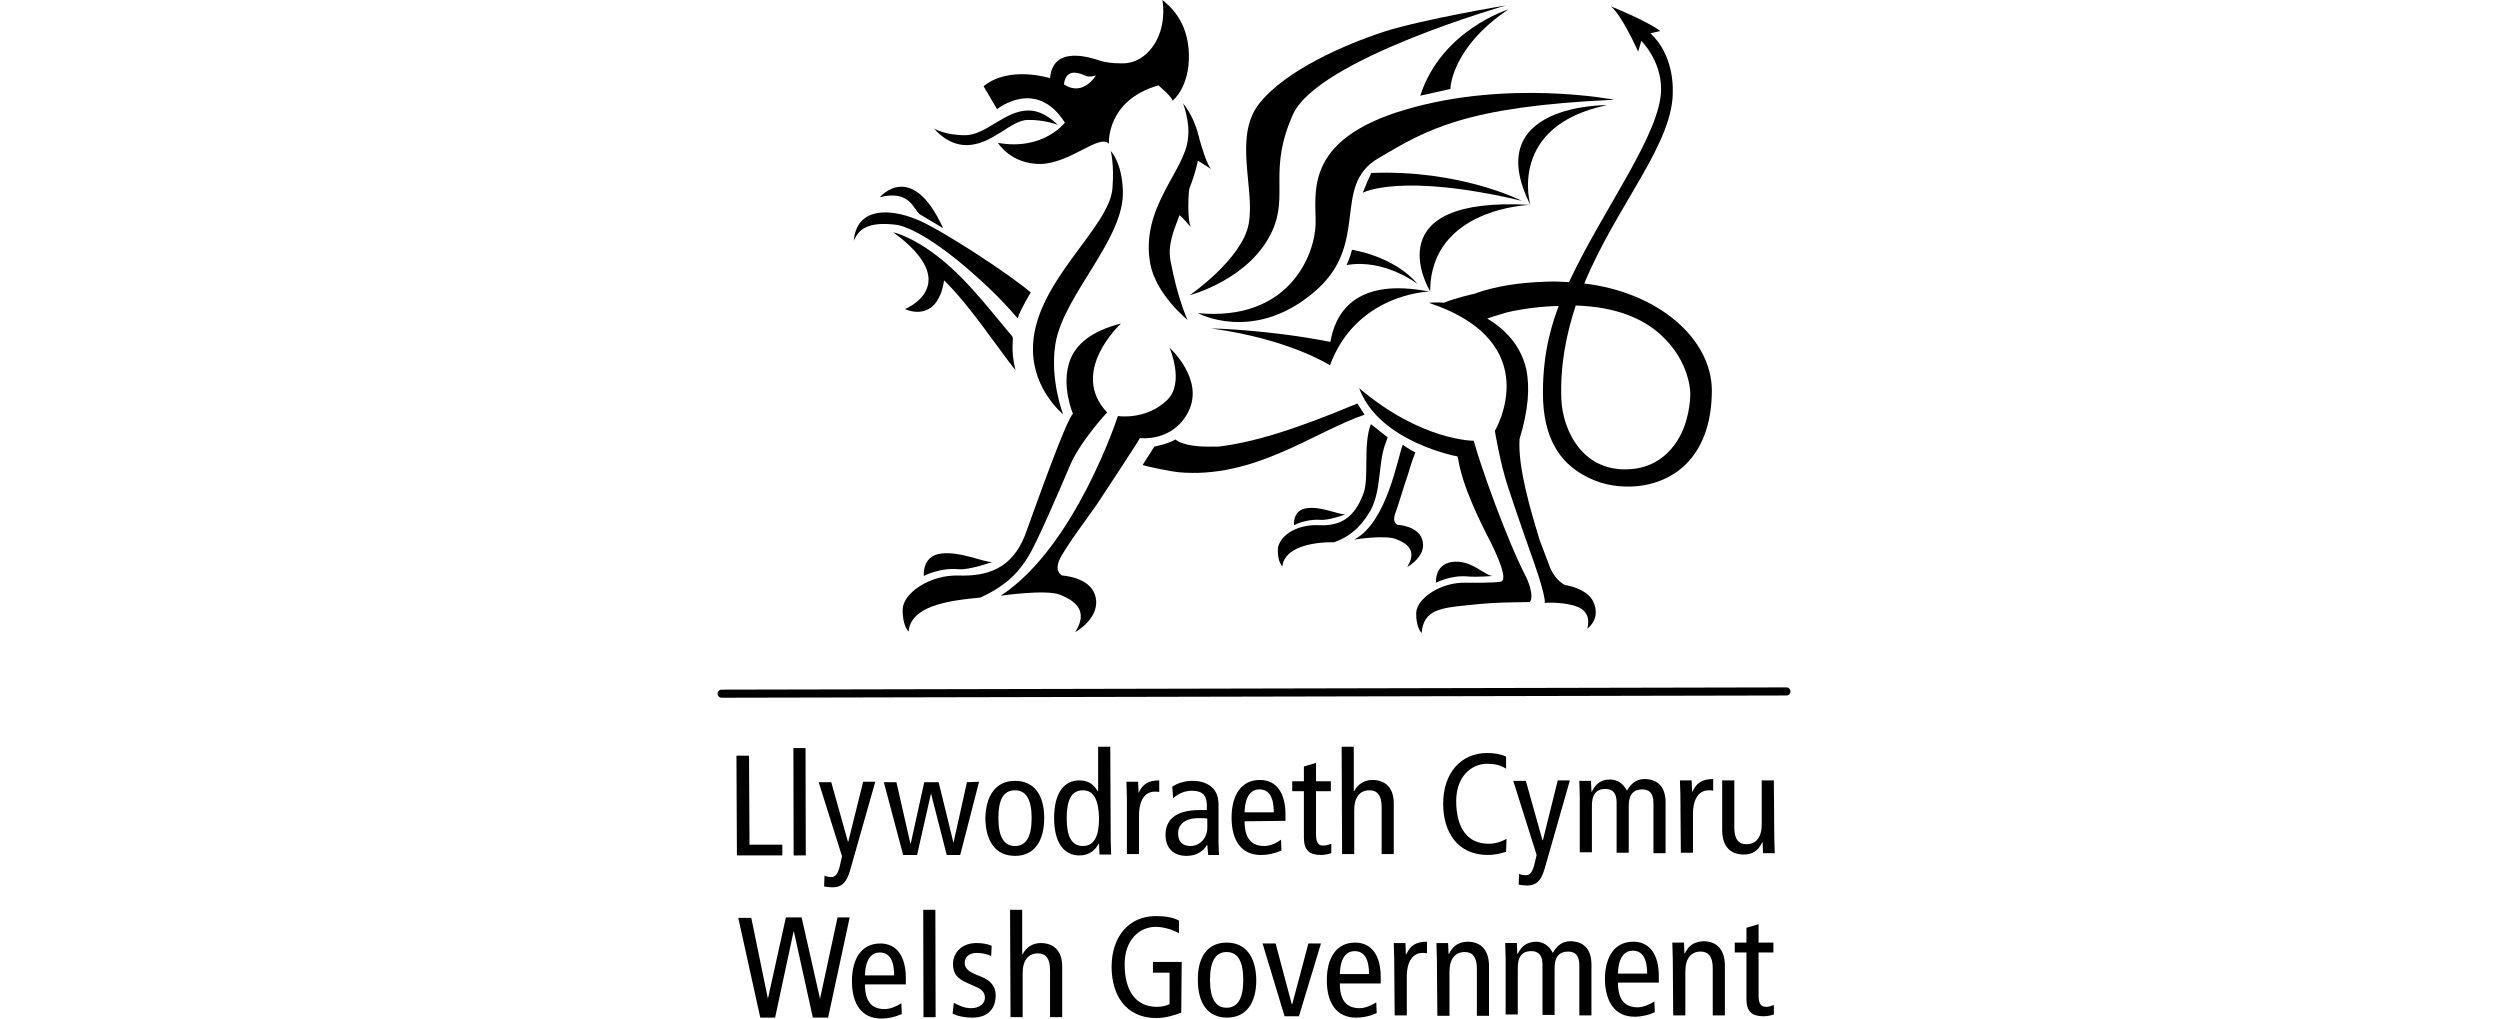 <svg width="216" height="88" viewBox="0 0 216 88" fill="none" xmlns="http://www.w3.org/2000/svg">
<rect width="216" height="88" fill="white"/>
<path d="M73.762 20.806C73.762 20.806 74.072 19.991 74.732 19.681C75.392 19.331 76.285 19.293 77.333 19.409C78.226 19.487 80.089 20.341 82.806 22.553C86.572 25.659 87.891 27.561 87.93 27.483C88.163 26.745 89.056 25.27 89.056 25.27C87.27 23.718 81.098 19.681 79.157 18.943C76.984 18.05 74.033 17.817 73.762 20.806Z" fill="black"/>
<path d="M76.013 17.041C78.614 16.381 78.924 18.089 79.468 18.516L81.487 19.719C78.769 13.741 76.013 17.041 76.013 17.041Z" fill="black"/>
<path d="M77.178 20.069C83.389 24.61 78.187 26.707 78.187 26.707C79.39 27.211 80.361 26.862 80.904 26.086C81.098 25.775 81.292 25.426 81.37 25.115C81.525 24.61 81.564 24.222 81.564 24.222C83.777 26.357 86.183 30.045 87.736 31.986C87.27 30.084 87.62 29.23 87.465 29.075C85.601 26.823 84.98 26.047 83.738 24.688C80.05 20.651 77.178 20.069 77.178 20.069Z" fill="black"/>
<path d="M102.875 19.603C102.565 18.866 102.681 16.692 102.759 16.303C103.07 15.488 103.341 14.673 103.497 13.897L103.652 13.974L104.622 14.595C104.234 14.091 103.846 12.771 103.613 11.956C103.613 11.839 103.574 11.762 103.535 11.645C103.108 9.937 102.216 8.928 102.216 8.928C102.216 8.928 102.837 10.558 102.643 11.917C102.448 14.712 98.489 17.895 99.382 22.786C99.886 25.465 102.604 27.638 102.604 27.638C102.604 27.638 101.75 25.853 101.129 22.514C100.896 21.195 101.323 20.146 101.905 18.594L102.138 18.788L102.875 19.603Z" fill="black"/>
<path d="M130.125 0.466C130.125 0.466 123.099 1.63 119.644 2.717C116.19 3.843 111.104 6.056 108.814 8.928C106.524 11.801 108.465 16.342 107.882 19.37C107.3 22.398 102.797 25.503 102.797 25.503C102.797 25.503 108.038 24.145 109.94 19.914C111.337 16.808 109.552 14.673 111.725 9.86C113.938 5.085 130.125 0.466 130.125 0.466Z" fill="black"/>
<path d="M130.319 0.815C130.319 0.815 124.535 2.601 122.711 8.268L125.312 7.686C125.312 7.686 125.351 4.154 130.319 0.815Z" fill="black"/>
<path d="M139.481 8.618C139.481 8.618 130.359 6.832 121.43 9.472C112.463 12.111 113.744 16.808 113.667 19.409C113.589 22.01 111.377 27.794 103.497 27.056C103.497 27.056 108.194 29.618 113.356 25.387C118.558 21.195 114.909 16.109 119.101 13.664C123.255 11.218 126.516 9.2 139.481 8.618Z" fill="black"/>
<path d="M116.811 21.583C116.811 21.583 120.382 22.087 122.478 24.533C122.478 24.533 119.605 22.32 116.345 22.902C116.345 22.902 116.655 22.242 116.811 21.583Z" fill="black"/>
<path d="M132.221 17.701C132.221 17.701 123.604 17.934 123.565 25.154C123.371 24.882 118.79 16.925 132.221 17.701Z" fill="black"/>
<path d="M138.859 9.083C130.203 10.869 132.222 17.701 132.222 17.701C127.796 8.928 138.859 9.083 138.859 9.083Z" fill="black"/>
<path d="M114.909 31.559C117.16 25.465 123.255 25.193 123.488 25.193C116.966 23.912 115.336 27.211 114.948 29.54C109.397 28.453 104.622 28.376 104.622 28.376C111.338 29.269 114.909 31.559 114.909 31.559Z" fill="black"/>
<path d="M79.818 49.764C79.818 49.764 81.176 49.027 82.807 49.182C83.777 49.26 85.718 48.561 85.718 48.561C84.903 48.561 83.001 47.63 81.332 47.824C79.624 48.018 79.818 49.764 79.818 49.764Z" fill="black"/>
<path d="M111.803 45.378C111.803 45.378 111.648 44.058 112.929 43.903C114.171 43.748 115.607 44.446 116.229 44.446C116.229 44.446 114.792 44.99 114.055 44.912C112.813 44.834 111.803 45.378 111.803 45.378Z" fill="black"/>
<path d="M124.07 50.347C124.07 50.347 125.312 49.687 126.748 49.803C127.641 49.881 128.999 49.764 128.999 49.764C128.262 49.764 127.136 48.289 125.389 48.561C123.914 48.833 124.07 50.347 124.07 50.347Z" fill="black"/>
<path d="M131.484 17.352C121.003 14.867 117.742 16.653 117.742 16.653C117.742 16.653 117.975 16.071 118.13 15.721C118.363 15.178 118.441 15.061 118.48 14.945C126.166 14.634 131.484 17.352 131.484 17.352Z" fill="black"/>
<path d="M91.385 10.791C91.385 10.791 90.221 9.51 88.823 9.549C86.844 9.549 85.174 11.684 83.389 11.684C81.603 11.684 80.71 11.102 80.71 11.102C80.71 11.102 81.797 12.538 83.505 12.538C85.718 12.538 87.348 10.364 88.785 10.364C90.26 10.326 91.385 10.791 91.385 10.791Z" fill="black"/>
<path d="M95.966 13.043C95.966 13.043 96.276 14.168 96.121 16.187C95.966 19.681 89.134 24.494 89.25 30.278C89.289 33.733 91.851 35.79 91.851 35.79C91.851 35.79 90.686 32.762 91.191 29.696C91.89 25.464 97.208 20.612 97.014 16.459C96.936 14.013 95.966 13.043 95.966 13.043Z" fill="black"/>
<path d="M92.705 35.751C92.705 35.751 91.657 33.344 92.433 31.171C92.938 29.773 94.258 28.609 96.859 27.949C96.859 27.949 92.317 32.102 95.655 35.635C95.655 35.635 93.287 38.158 92.395 40.332C91.502 42.467 89.522 47.008 88.862 48.056C88.202 49.105 87.271 50.463 84.709 51.628C81.836 51.899 78.692 52.365 78.498 54.578C78.498 54.578 77.954 54.034 77.993 52.637C78.032 51.239 80.361 49.648 82.807 49.726C85.252 49.803 87.387 49.182 88.552 46.271C89.638 43.282 92.123 36.256 92.705 35.751Z" fill="black"/>
<path d="M96.587 35.945C96.587 35.945 92.899 47.28 86.455 51.472C86.455 51.472 90.415 50.89 91.618 51.395C92.821 51.899 94.102 52.715 92.899 54.617C92.899 54.617 95.228 53.336 94.607 51.395C94.102 49.842 91.773 49.726 91.773 49.726C91.773 49.726 91.113 49.454 91.501 48.445C91.89 47.474 94.374 44.175 94.762 43.592C95.15 43.01 98.372 38.119 98.489 37.847C98.489 37.847 101.322 38.236 102.681 35.557C104.078 32.762 101.051 30.045 101.051 30.045C101.051 30.045 102.37 33.073 100.856 34.548C99.032 36.333 96.587 35.945 96.587 35.945Z" fill="black"/>
<path d="M99.731 38.585C99.731 38.585 101.09 38.313 101.555 37.964C101.555 37.964 102.176 38.663 104.816 38.585C105.049 38.585 105.165 38.585 105.282 38.585C108.193 38.236 111.726 37.188 117.277 34.858L117.898 35.829C113.55 37.304 108.348 41.419 101.788 40.797C101.322 40.759 99.149 40.332 98.722 40.176C98.955 39.827 99.731 38.585 99.731 38.585Z" fill="black"/>
<path d="M118.441 44.058C117.898 44.99 117.044 46.232 115.258 46.853C113.317 46.814 110.949 47.319 110.794 48.949C110.794 48.949 110.367 48.522 110.406 47.474C110.445 46.426 111.881 45.262 114.016 45.378C115.84 45.456 117.005 44.718 117.781 42.7C118.325 41.341 117.742 38.468 118.441 36.644C118.441 36.644 119.412 37.42 119.877 37.77C119.877 37.77 119.916 37.77 119.722 38.274C119.062 39.944 119.373 42.273 118.441 44.058Z" fill="black"/>
<path d="M121.197 38.43C121.197 38.43 121.741 38.818 122.284 39.09C121.857 40.176 121.702 40.875 121.624 41.069C121.43 41.574 120.809 43.67 120.537 44.408C120.266 45.145 120.731 45.339 120.731 45.339C120.731 45.339 122.478 45.417 122.866 46.581C123.371 48.018 121.585 48.988 121.585 48.988C122.478 47.552 121.547 46.931 120.615 46.581C119.683 46.193 117.005 46.62 117.005 46.62C119.839 45.145 120.77 39.478 121.197 38.43Z" fill="black"/>
<path d="M131.872 49.881C131.872 49.881 132.61 51.434 132.183 52.016C130.475 52.055 129.31 52.016 126.826 52.288C124.497 52.52 122.983 52.676 122.828 54.694C122.828 54.694 122.323 54.19 122.362 52.947C122.401 51.705 124.497 50.269 126.671 50.347C126.671 50.347 129.427 50.386 129.737 50.23C130.397 49.881 128.728 46.698 128.418 46.115C125.972 41.263 126.05 39.672 125.933 39.439C125.933 39.439 119.14 38.197 117.432 33.539C122.828 38.119 127.331 38.08 127.331 38.08C127.913 40.254 130.242 46.775 131.872 49.881Z" fill="black"/>
<path d="M133.58 24.339C134.279 24.3 134.9 24.339 135.56 24.378C138.51 18.05 143.518 11.529 143.518 7.686C143.518 5.201 141.81 3.532 141.81 3.532L141.538 4.464C141.538 4.464 140.14 1.281 139.131 0.505L139.17 0.543C139.17 0.543 142.353 1.824 143.44 2.678L142.625 2.872H142.586C144.643 4.736 144.527 7.725 144.527 7.725C144.682 12.305 139.752 17.584 136.88 24.494C143.362 25.27 147.865 29.307 147.904 33.694C147.904 39.827 144.177 42.001 140.761 42.04C139.558 42.04 138.238 41.884 136.647 40.953C134.822 39.866 133.308 37.886 133.308 33.965C133.308 30.122 134.201 27.755 134.667 26.435C133.114 26.474 131.6 26.668 130.242 26.978C130.242 26.978 129.038 27.328 128.495 27.522C129.931 28.376 131.368 29.734 131.872 31.908C132.183 33.461 132.066 35.402 131.29 37.925C131.135 40.37 132.222 44.019 133.037 46.698L133.968 49.143C134.473 50.23 135.211 50.541 135.211 50.541C135.211 50.541 137.113 50.812 137.656 51.977C138.355 53.491 137.151 54.306 137.151 54.306C137.578 52.482 135.987 52.288 135.055 52.132H134.978C134.046 52.016 133.464 52.093 133.464 52.093C133.58 51.472 132.377 48.134 132.454 48.367C132.454 48.367 130.902 43.98 130.281 42.04C129.621 40.06 129.155 37.226 129.155 37.226C129.155 37.226 133.735 29.579 123.449 26.163C123.449 26.163 124.186 26.085 124.73 26.163C125.894 25.697 127.369 25.387 127.369 25.387C129.155 24.727 131.212 24.416 133.58 24.339ZM136.142 26.396C135.327 28.88 134.784 31.559 134.9 34.509C135.016 37.187 136.763 40.914 140.994 40.526C143.207 40.332 144.566 38.895 145.264 37.459C146.08 35.751 146.041 34.004 146.041 34.004C146.041 34.004 146.08 31.248 143.44 28.88C141.965 27.561 139.713 26.512 136.142 26.396Z" fill="black"/>
<path d="M90.725 6.754C90.725 6.754 87.193 5.629 84.981 7.453L86.145 9.433C86.145 9.433 89.522 6.677 92.007 10.597C92.007 10.597 90.143 13.043 86.223 12.344C86.223 12.344 87.309 14.168 89.871 14.168C92.472 14.13 94.996 11.529 95.811 12.422C95.811 12.422 95.539 8.695 100.081 7.375C100.081 7.375 101.129 8.229 101.323 8.695C101.323 8.695 102.798 7.531 102.72 4.658C102.643 1.786 101.012 0.466 100.43 0C100.43 0 100.779 1.708 100.003 3.338C99.576 4.27 98.567 5.434 97.092 5.473C97.092 5.473 95.85 5.512 95.034 5.24C94.219 4.969 90.958 3.882 90.725 6.754ZM94.685 6.521C94.685 6.521 93.598 8.385 91.929 7.298C91.929 7.298 91.968 6.172 92.938 6.288C93.87 6.405 93.753 6.793 94.685 6.521Z" fill="black"/>
<path d="M63.63 65.291H64.717L64.756 72.977H67.59V73.909H63.669L63.63 65.291Z" fill="black"/>
<path d="M69.598 64.631L68.55 64.633L68.57 73.91L69.619 73.908L69.598 64.631Z" fill="black"/>
<path d="M73.451 75.19C73.141 76.277 72.714 76.665 71.898 76.665C71.665 76.665 71.394 76.626 71.2 76.588L71.239 75.656C71.394 75.734 71.588 75.772 71.821 75.772C72.131 75.772 72.325 75.617 72.519 74.996L72.752 73.987L70.734 67.582H71.821L73.257 72.706H73.296L74.577 67.543H75.625L73.451 75.19Z" fill="black"/>
<path d="M82.962 73.87H81.797L80.439 68.552L79.235 73.87H78.032L76.363 67.582H77.45L78.653 72.861H78.692L79.856 67.582H81.099L82.38 72.822L83.544 67.582L84.592 67.543L82.962 73.87Z" fill="black"/>
<path d="M87.697 67.465C89.366 67.465 90.22 68.707 90.22 70.687C90.22 72.667 89.366 73.948 87.697 73.948C86.028 73.948 85.174 72.706 85.135 70.726C85.174 68.746 86.028 67.465 87.697 67.465ZM87.697 73.094C88.668 73.094 89.133 72.279 89.133 70.687C89.133 69.096 88.668 68.281 87.697 68.281C86.688 68.281 86.261 69.096 86.261 70.687C86.261 72.279 86.727 73.094 87.697 73.094Z" fill="black"/>
<path d="M95.966 72.667C95.966 73.055 96.005 73.443 96.005 73.832H94.995L94.957 72.9H94.918C94.646 73.404 94.18 73.909 93.249 73.909C91.968 73.909 91.075 72.861 91.075 70.687C91.075 68.513 91.929 67.427 93.249 67.427C93.947 67.427 94.452 67.698 94.84 68.358H94.879V64.515H95.927L95.966 72.667ZM93.559 68.281C92.589 68.281 92.162 69.096 92.162 70.687C92.162 72.279 92.589 73.094 93.559 73.094C94.529 73.094 94.957 72.279 94.957 70.687C94.918 69.096 94.491 68.281 93.559 68.281Z" fill="black"/>
<path d="M97.363 68.902C97.363 68.436 97.324 67.97 97.324 67.543H98.334L98.372 68.513C98.722 67.737 99.226 67.427 100.158 67.427V68.436C100.041 68.397 99.886 68.397 99.77 68.397C98.955 68.397 98.411 69.096 98.411 70.454V73.793H97.363V68.902Z" fill="black"/>
<path d="M101.283 67.97C101.788 67.621 102.448 67.465 103.069 67.465C104.001 67.465 104.544 67.853 104.738 68.048C105.01 68.319 105.282 68.707 105.282 69.6V72.9C105.282 73.288 105.32 73.637 105.32 73.87H104.389L104.311 73.016H104.272C104.001 73.482 103.457 73.948 102.526 73.948C101.478 73.948 100.701 73.366 100.701 72.124C100.701 70.881 101.516 69.989 103.651 69.989H104.272V69.717C104.272 69.251 104.234 68.979 104.04 68.707C103.845 68.436 103.418 68.319 102.991 68.319C102.332 68.319 101.749 68.591 101.361 68.979L101.283 67.97ZM104.311 70.726C104.117 70.687 103.884 70.687 103.574 70.687C102.332 70.687 101.788 71.269 101.788 72.007C101.788 72.667 102.137 73.094 102.836 73.094C103.729 73.094 104.311 72.356 104.311 71.502V70.726Z" fill="black"/>
<path d="M107.533 70.959C107.533 72.434 108.116 73.094 109.241 73.094C109.746 73.094 110.328 72.822 110.678 72.55L110.716 73.482C110.212 73.715 109.591 73.87 108.931 73.87C107.262 73.87 106.408 72.628 106.408 70.648C106.408 68.669 107.262 67.388 108.853 67.388C110.289 67.388 111.066 68.513 111.066 70.377V70.92L107.533 70.959ZM110.057 70.183C110.057 68.863 109.63 68.203 108.814 68.203C108.155 68.203 107.572 68.707 107.533 70.183H110.057Z" fill="black"/>
<path d="M115.025 73.715C114.792 73.793 114.443 73.87 114.132 73.87C113.162 73.87 112.657 73.482 112.657 72.395V68.358H111.648V67.504H112.657V66.223L113.705 65.913V67.504H114.986V68.358H113.705V72.085C113.705 72.783 113.899 73.094 114.365 73.055C114.637 73.055 114.792 72.977 115.025 72.9V73.715Z" fill="black"/>
<path d="M115.918 64.515H116.966V68.358H117.005C117.277 67.815 117.82 67.388 118.558 67.388C119.644 67.388 120.421 68.009 120.421 69.406V73.793H119.373V69.717C119.373 68.708 118.985 68.281 118.325 68.281C117.509 68.281 117.005 68.863 117.005 69.989V73.793H115.957L115.918 64.515Z" fill="black"/>
<path d="M130.125 73.599C129.62 73.754 129.077 73.87 128.572 73.87C125.855 73.87 124.69 71.813 124.69 69.445C124.69 66.767 126.243 65.059 128.495 65.059C129.116 65.059 129.737 65.175 130.125 65.369V66.417C129.659 66.107 129.116 65.99 128.495 65.99C127.097 65.99 125.816 67.116 125.816 69.212C125.816 71.425 126.709 72.9 128.611 72.9C129.154 72.9 129.698 72.745 130.164 72.473L130.125 73.599Z" fill="black"/>
<path d="M133.463 75.035C133.153 76.122 132.726 76.51 131.911 76.51C131.678 76.51 131.406 76.471 131.212 76.432L131.251 75.501C131.406 75.578 131.6 75.617 131.833 75.617C132.144 75.617 132.338 75.462 132.532 74.841L132.765 73.87L130.746 67.465H131.833L133.269 72.589H133.308L134.589 67.427H135.637L133.463 75.035Z" fill="black"/>
<path d="M136.492 68.824C136.492 68.358 136.453 67.892 136.453 67.465H137.462L137.501 68.397H137.54C137.889 67.659 138.394 67.349 139.093 67.349C139.753 67.349 140.257 67.698 140.568 68.319C140.917 67.698 141.383 67.31 142.082 67.31C143.169 67.31 143.906 67.931 143.906 69.329V73.715H142.858V69.367C142.858 68.552 142.509 68.203 141.888 68.203C141.111 68.203 140.684 68.669 140.723 69.794V73.676H139.675V69.329C139.675 68.513 139.326 68.164 138.705 68.164C137.928 68.164 137.501 68.63 137.54 69.756V73.637H136.492V68.824Z" fill="black"/>
<path d="M145.186 68.785C145.186 68.319 145.147 67.853 145.147 67.427H146.157L146.196 68.397H146.234C146.584 67.621 147.088 67.31 148.02 67.31V68.319C147.904 68.281 147.748 68.281 147.632 68.281C146.817 68.281 146.273 68.979 146.273 70.338V73.676H145.225L145.186 68.785Z" fill="black"/>
<path d="M153.299 72.356C153.299 72.822 153.338 73.288 153.338 73.715H152.329L152.29 72.783H152.251C151.902 73.521 151.397 73.832 150.66 73.832C149.573 73.832 148.835 73.21 148.796 71.813V67.427H149.844V71.502C149.844 72.512 150.233 72.939 150.893 72.939C151.708 72.939 152.212 72.356 152.212 71.231V67.427H153.26L153.299 72.356Z" fill="black"/>
<path d="M63.786 79.305H64.911L66.348 86.292L67.9 79.266H69.259L70.85 86.292L72.364 79.266H73.412L71.549 87.922H70.229L68.599 80.508H68.56L66.969 87.922H65.688L63.786 79.305Z" fill="black"/>
<path d="M74.733 85.05C74.733 86.525 75.315 87.185 76.441 87.185C76.945 87.185 77.528 86.913 77.877 86.68L77.916 87.612C77.411 87.845 76.79 88 76.13 88C74.461 88 73.607 86.758 73.607 84.778C73.607 82.798 74.461 81.517 76.052 81.517C77.489 81.517 78.265 82.643 78.265 84.506V85.05H74.733ZM77.256 84.273C77.256 82.954 76.829 82.294 76.014 82.294C75.354 82.294 74.772 82.798 74.733 84.273H77.256Z" fill="black"/>
<path d="M80.816 78.605L79.768 78.608L79.789 87.885L80.837 87.883L80.816 78.605Z" fill="black"/>
<path d="M82.418 86.641C82.884 86.913 83.389 87.107 83.893 87.107C84.67 87.107 85.097 86.68 85.097 86.214C85.097 85.787 84.864 85.477 84.281 85.244L83.583 84.933C82.69 84.545 82.341 84.118 82.341 83.303C82.341 82.255 83.156 81.479 84.359 81.479C84.864 81.479 85.329 81.556 85.679 81.712L85.64 82.604C85.329 82.449 84.864 82.333 84.398 82.333C83.699 82.333 83.35 82.721 83.35 83.187C83.35 83.691 83.738 83.963 84.398 84.235L84.786 84.39C85.562 84.701 86.028 85.205 86.028 85.981C86.028 87.068 85.446 87.922 84.01 87.922C83.35 87.922 82.768 87.806 82.302 87.573L82.418 86.641Z" fill="black"/>
<path d="M87.27 78.606H88.319V82.449H88.357C88.629 81.906 89.173 81.479 89.91 81.479C90.997 81.479 91.773 82.1 91.773 83.497V87.883H90.725V83.808C90.725 82.798 90.337 82.371 89.677 82.371C88.862 82.371 88.357 82.954 88.357 84.079V87.883H87.309L87.27 78.606Z" fill="black"/>
<path d="M102.06 87.495C101.555 87.689 100.701 87.961 99.925 87.961C97.207 87.961 96.043 85.904 96.043 83.536C96.043 80.858 97.596 79.15 99.847 79.15C100.585 79.15 101.283 79.227 101.866 79.538V80.625C101.206 80.275 100.468 80.081 99.847 80.081C98.45 80.081 97.169 81.207 97.169 83.303C97.169 85.516 98.061 86.991 99.964 86.991C100.313 86.991 100.74 86.913 101.05 86.758V84.041H99.614V83.109H102.099L102.06 87.495Z" fill="black"/>
<path d="M105.981 81.44C107.65 81.44 108.504 82.682 108.543 84.662C108.543 86.641 107.689 87.922 106.02 87.922C104.351 87.922 103.497 86.68 103.497 84.7C103.458 82.721 104.312 81.44 105.981 81.44ZM105.981 87.068C106.952 87.068 107.417 86.253 107.417 84.662C107.417 83.07 106.952 82.255 105.981 82.255C105.011 82.255 104.545 83.07 104.545 84.662C104.545 86.253 105.011 87.068 105.981 87.068Z" fill="black"/>
<path d="M109.086 81.517H110.212L111.609 86.758H111.648L113.045 81.517H114.132L112.23 87.806H110.988L109.086 81.517Z" fill="black"/>
<path d="M115.762 84.972C115.762 86.447 116.345 87.107 117.47 87.107C117.975 87.107 118.557 86.835 118.907 86.603L118.946 87.534C118.441 87.767 117.82 87.922 117.16 87.922C115.491 87.922 114.637 86.68 114.637 84.7C114.637 82.721 115.491 81.44 117.082 81.44C118.519 81.44 119.295 82.565 119.295 84.429V84.972H115.762ZM118.286 84.157C118.286 82.837 117.859 82.177 117.043 82.177C116.384 82.177 115.801 82.682 115.762 84.157H118.286Z" fill="black"/>
<path d="M120.46 82.837C120.46 82.371 120.421 81.906 120.421 81.479H121.43L121.469 82.449H121.508C121.857 81.673 122.362 81.362 123.293 81.362V82.371C123.177 82.333 123.022 82.333 122.905 82.333C122.09 82.333 121.547 83.031 121.547 84.39V87.728H120.499L120.46 82.837Z" fill="black"/>
<path d="M124.147 82.837C124.147 82.371 124.108 81.906 124.108 81.479H125.118L125.156 82.41H125.195C125.545 81.673 126.049 81.401 126.787 81.362C127.874 81.362 128.611 81.983 128.65 83.381V87.767H127.602V83.691C127.602 82.682 127.214 82.255 126.554 82.255C125.739 82.255 125.234 82.837 125.234 83.963V87.767H124.186L124.147 82.837Z" fill="black"/>
<path d="M130.087 82.837C130.087 82.371 130.048 81.906 130.048 81.478H131.057L131.096 82.41H131.135C131.484 81.673 131.989 81.401 132.687 81.362C133.347 81.362 133.852 81.711 134.163 82.332C134.512 81.711 134.978 81.323 135.676 81.323C136.763 81.323 137.501 81.944 137.501 83.342V87.728H136.453V83.381C136.453 82.565 136.103 82.216 135.482 82.216C134.706 82.216 134.279 82.682 134.318 83.808V87.689H133.27V83.342C133.27 82.527 132.92 82.177 132.299 82.177C131.523 82.177 131.096 82.643 131.135 83.769V87.651H130.087V82.837Z" fill="black"/>
<path d="M139.791 84.895C139.791 86.37 140.373 87.03 141.499 87.03C142.003 87.03 142.586 86.758 142.935 86.525L142.974 87.457C142.469 87.689 141.848 87.845 141.227 87.845C139.558 87.845 138.704 86.603 138.665 84.623C138.665 82.643 139.519 81.362 141.111 81.362C142.547 81.362 143.323 82.488 143.323 84.351V84.895H139.791ZM142.314 84.118C142.314 82.798 141.887 82.138 141.072 82.138C140.412 82.138 139.83 82.643 139.791 84.118H142.314Z" fill="black"/>
<path d="M144.527 82.798C144.527 82.332 144.488 81.867 144.488 81.44H145.498L145.536 82.371H145.575C145.925 81.634 146.429 81.362 147.167 81.323C148.254 81.323 148.991 81.944 149.03 83.342V87.728H147.982V83.652C147.982 82.643 147.594 82.216 146.934 82.216C146.119 82.216 145.614 82.798 145.614 83.924V87.728H144.566L144.527 82.798Z" fill="black"/>
<path d="M153.261 87.65C153.028 87.728 152.679 87.806 152.368 87.806C151.398 87.806 150.893 87.418 150.893 86.331V82.294H149.884V81.44H150.893V80.159L151.941 79.848V81.44H153.222V82.294H151.941V86.02C151.941 86.719 152.135 86.991 152.601 86.991C152.873 86.991 153.028 86.913 153.261 86.835V87.65Z" fill="black"/>
<path d="M154.348 60.09L62.349 60.284C62.155 60.284 62 60.129 62 59.935C62 59.741 62.155 59.585 62.349 59.585L154.348 59.391C154.542 59.391 154.697 59.547 154.697 59.741C154.697 59.935 154.542 60.09 154.348 60.09Z" fill="black"/>
</svg>
